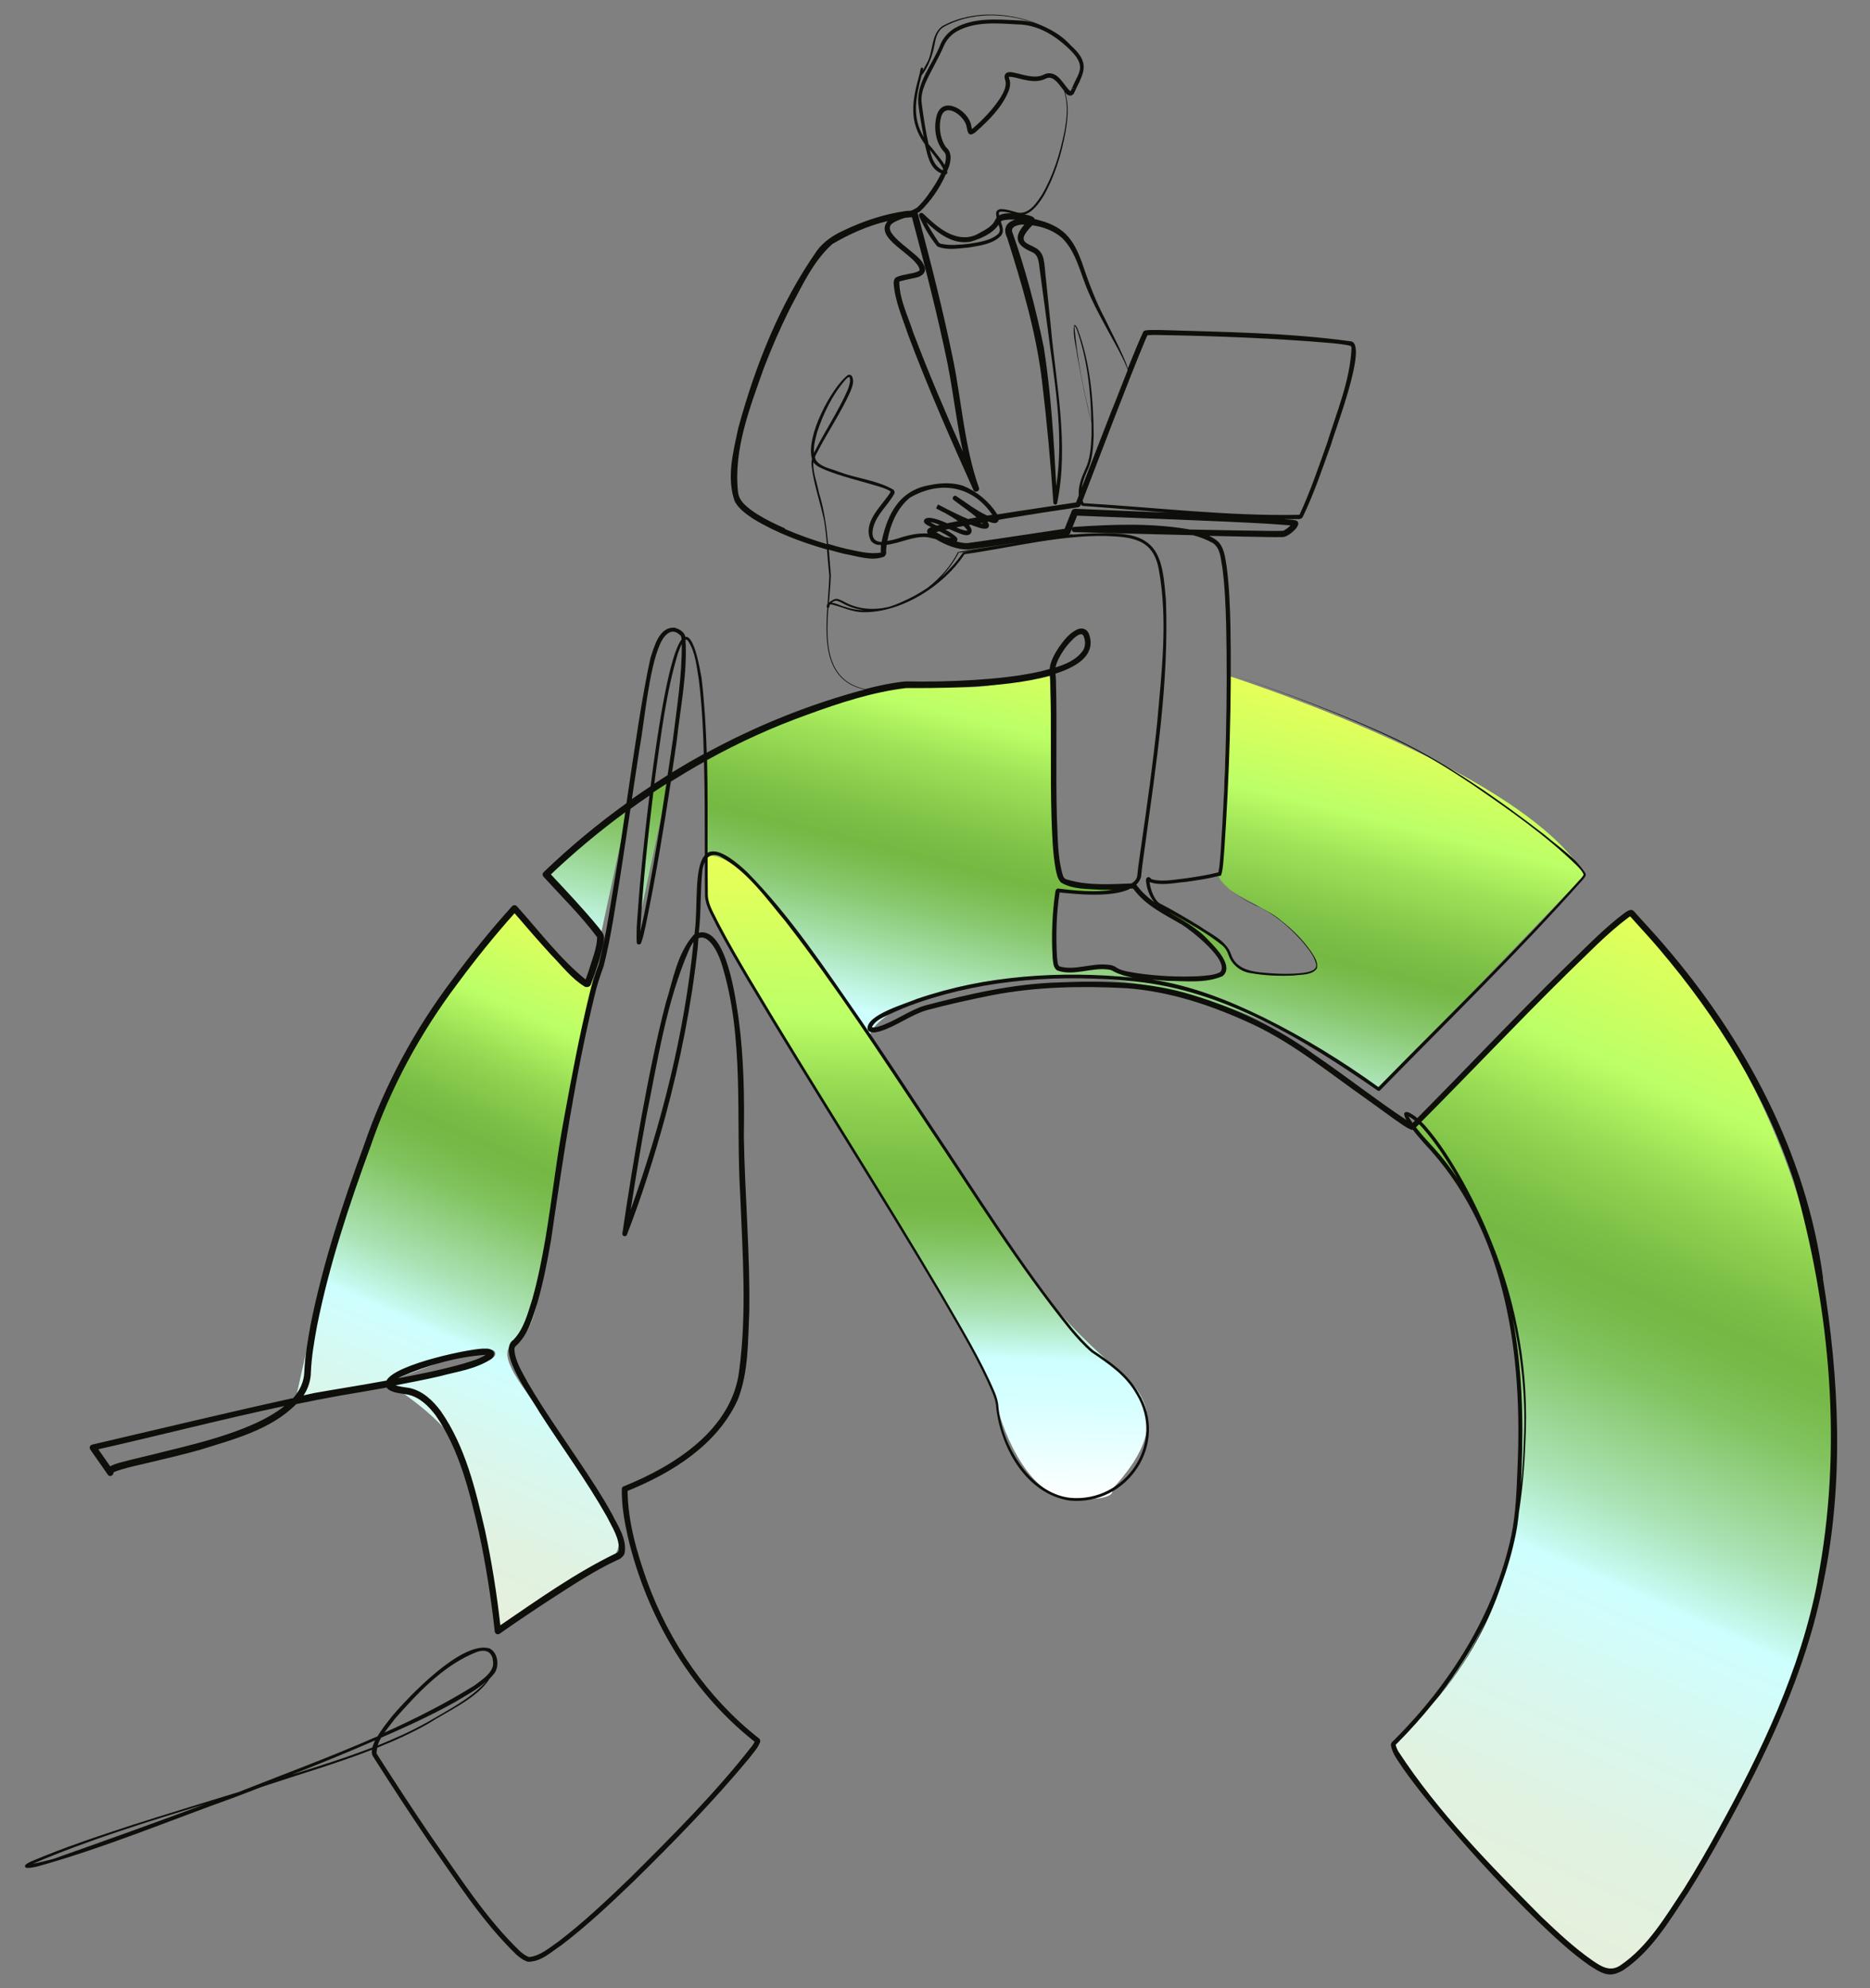 <?xml version="1.0" encoding="UTF-8"?>
<svg xmlns="http://www.w3.org/2000/svg" xmlns:xlink="http://www.w3.org/1999/xlink" version="1.1" viewBox="0 0 200.89 213.53">
  <rect x="0" y="0" width="200.89" height="213.53" fill="#808080" stroke="none"/>
  <defs>
    <linearGradient id="Unbenannter_Verlauf_95" data-name="Unbenannter Verlauf 95" x1="98.24" y1="160.42" x2="100.61" y2="92.57" gradientUnits="userSpaceOnUse">
      <stop offset="0" stop-color="#fff"></stop>
      <stop offset=".07" stop-color="#ebffff"></stop>
      <stop offset=".16" stop-color="#d5ffff"></stop>
      <stop offset=".22" stop-color="#ceffff"></stop>
      <stop offset=".23" stop-color="#c7faf1"></stop>
      <stop offset=".29" stop-color="#aae2b4"></stop>
      <stop offset=".35" stop-color="#93d083"></stop>
      <stop offset=".4" stop-color="#82c360"></stop>
      <stop offset=".44" stop-color="#78ba4a"></stop>
      <stop offset=".47" stop-color="#75b843"></stop>
      <stop offset=".53" stop-color="#7dc047"></stop>
      <stop offset=".63" stop-color="#94d752"></stop>
      <stop offset=".74" stop-color="#b9fc64"></stop>
      <stop offset=".75" stop-color="#bcff66"></stop>
      <stop offset="1" stop-color="#eaff57"></stop>
    </linearGradient>
    <linearGradient id="Unbenannter_Verlauf_132" data-name="Unbenannter Verlauf 132" x1="149.58" y1="201.8" x2="193.12" y2="104.01" gradientUnits="userSpaceOnUse">
      <stop offset="0" stop-color="#e5f0dc"></stop>
      <stop offset=".12" stop-color="#e1f2e1"></stop>
      <stop offset=".27" stop-color="#d6f9f2"></stop>
      <stop offset=".36" stop-color="#ceffff"></stop>
      <stop offset=".37" stop-color="#c7faf1"></stop>
      <stop offset=".44" stop-color="#aae2b4"></stop>
      <stop offset=".51" stop-color="#93d083"></stop>
      <stop offset=".56" stop-color="#82c360"></stop>
      <stop offset=".61" stop-color="#78ba4a"></stop>
      <stop offset=".64" stop-color="#75b843"></stop>
      <stop offset=".68" stop-color="#7dc047"></stop>
      <stop offset=".75" stop-color="#94d752"></stop>
      <stop offset=".83" stop-color="#b9fc64"></stop>
      <stop offset=".84" stop-color="#bcff66"></stop>
      <stop offset="1" stop-color="#eaff57"></stop>
    </linearGradient>
    <linearGradient id="Unbenannter_Verlauf_162" data-name="Unbenannter Verlauf 162" x1="109.17" y1="115.14" x2="120.69" y2="68.95" gradientUnits="userSpaceOnUse">
      <stop offset=".05" stop-color="#ceffff"></stop>
      <stop offset=".07" stop-color="#c8faf2"></stop>
      <stop offset=".2" stop-color="#a4dea7"></stop>
      <stop offset=".3" stop-color="#8ac971"></stop>
      <stop offset=".38" stop-color="#7bbc4f"></stop>
      <stop offset=".42" stop-color="#75b843"></stop>
      <stop offset=".5" stop-color="#80c348"></stop>
      <stop offset=".65" stop-color="#a0e358"></stop>
      <stop offset=".75" stop-color="#bcff66"></stop>
      <stop offset="1" stop-color="#eaff57"></stop>
    </linearGradient>
    <linearGradient id="Unbenannter_Verlauf_132-2" data-name="Unbenannter Verlauf 132" x1="41.65" y1="169.85" x2="71.71" y2="102.35" xlink:href="#Unbenannter_Verlauf_132"></linearGradient>
  </defs>
  <!-- Generator: Adobe Illustrator 28.6.0, SVG Export Plug-In . SVG Version: 1.2.0 Build 709)  -->
  <g>
    <g id="agiles_consulting">
      <path d="M119.44,159.98c3.23-3.51,6.19-8.1,1.06-12.51s-7.64-7.45-9.54-10.16-19.22-29.01-23.31-34.37-8.24-12.46-11.78-11.01l.03,4.49s.41,1.87,4.25,8.26,21.07,34.32,23.17,38.18,3.58,6.47,3.79,7.98,2.97,10.01,8.09,10.17,4.24-1.03,4.24-1.03Z" fill="url(#Unbenannter_Verlauf_95)"></path>
      <path d="M151.75,120.99s8.19-7.98,13.86-14.12c5.67-6.13,9.68-8.78,9.68-8.78,0,0,19.48,18.28,21.47,49.57.69,10.86.04,17.35-1.73,24.75-4.18,17.51-15.13,32.65-18.22,36.62-3.7,4.77-4.84,3.22-8.92-.65-4.07-3.87-14.72-14.19-17.65-19.72l-.5-1.45s8.54-9.17,10.85-15.92c2.9-8.45,3.07-14.35,2.27-25.4-.81-11.06-4.58-16.98-11.12-24.9Z" fill="url(#Unbenannter_Verlauf_132)"></path>
      <path d="M170.25,93.98l-22.12,23s-14.47-12.32-35.39-12.08c-7.74.09-11.59,1.54-14.38,2.63-4.75,1.85-4.92,3.69-4.92,3.69,0,0-3.39-5.18-7.43-10.48-3.35-4.4-7.11-9.14-10.15-8.81v-10.75s4.54-2.39,9.55-4.35c5.01-1.97,8.33-2.67,8.33-2.67,0,0,2.79-.55,9.83-.35,3.27.09,8.03-1.26,9.2-1.62l.69,19.54s-.24,2.23.72,2.77c.97.54,7.06.68,7.06.68,0,0,0,0,0,0-.35.11-.96.3-1.98.64-1.98.65-5.68-.44-5.68-.44-.12.32-.32,2.46-.36,3.66-.04,1.21-.85,4.87,1.45,5.19,2.29.32,3.66-.97,4.95-.2,1.29.76,3.91,1.05,5.11,1.01,1.21-.04,6.84.93,6.72-1.37-.12-2.29-4.91-4.99-6.44-5.8-.35-.18-.71-.43-1.06-.7l-.16-.64c.16.27.3.42.3.42,0,0,4.27,2.46,6.12,3.5,1.85,1.05,1.65,1.29,1.93,2.01s.6,1.53,1.77,1.81c1.17.28,3.7.68,4.83.36,1.13-.32,3.86.52,2.01-2.5-1.85-3.02-5.46-4.75-7.65-5.96-2.19-1.21-2.25-2.32-2.25-2.32,0,0,0,0,0,0,.2-.07.3-.12.3-.12,0,0,.63-15,.81-21.15,3.83,1.25,31.85,10.68,38.28,21.37ZM123.97,97.19c-.71-.55-1.38-1.2-1.8-1.63l1.91,2.06-.11-.43ZM121.7,95.06s-.11.03-.44.14c0,.07.04.83.44-.14ZM123.81,96.55l-.48-1.93c-.03.88.25,1.54.48,1.93ZM64.51,100.54l3.02-14.03-8.86,7.38,5.84,6.66ZM68.65,98.89l3.27-15.37-1.87,1.23-1.39,14.14Z" fill="url(#Unbenannter_Verlauf_162)"></path>
      <path d="M64.51,100.54l-6.73,37.95s-.05,4.52-2.57,5.77,2.3,6.23,4.65,9.72,6.96,9.1,6.73,11.11-.48,2-2.1,2.94-11.01,7.1-11.01,7.1c0,0-2.88-17.01-4.56-20.08s-7.19-6.48-7.19-6.48c0,0,11.91-1.56,11.48-3.28s-10.57,3.15-13.73,3.69-7.74,1.4-7.74,1.4c0,0,2.29-10.67,3.84-15.71.98-3.19,3.94-13.41,8.87-22.64,2.87-5.38,6.07-8.89,10.82-14.5,0,0,5.12,6.25,6.49,7.15s1.28,2.61,2.74-4.15Z" fill="url(#Unbenannter_Verlauf_132-2)"></path>
      <g>
        <path d="M195.85,137.28c-1.78-13.34-8.33-25.63-17.04-35.75-1.04-1.23-2.17-2.41-3.24-3.62.04-.01-.3-.25-.36-.18-.29.02-.39.14-.58.24-2.47,1.83-4.54,4.07-6.74,6.18-5.13,5.06-10.5,10.77-15.63,15.93-.31-.26-.64-.48-1.01-.64-.53-.08-.48.29-.17.84-3.28-2.17-6.59-4.78-9.82-6.97-3.94-2.89-8.38-4.99-13.06-6.42-4.68-1.47-9.63-1.59-14.48-1.38-4.88.14-9.64,1.25-14.36,2.48-1.78.55-3.21,1.71-4.95,2.25-.26.08-.59.14-.73.09-.01,0-.01,0-.01,0,0,0,0-.03.02-.07.33-.6.98-.92,1.64-1.22,1.08-.52,2.19-.98,3.33-1.37,7.42-2.55,15.45-3.05,23.22-2.27,9.66.96,18.29,6.31,26.13,11.73.07.05.18.05.24-.02,7.33-7.5,14.85-14.83,21.82-22.67.13-.18.34-.36.27-.61-1.06-1.71-2.83-2.82-4.33-4.11-5.01-3.87-10.23-7.54-15.93-10.31-5.73-2.7-11.69-4.88-17.67-6.94,5.97,2.09,11.92,4.3,17.63,7.03,2.85,1.36,5.55,3.04,8.18,4.79,3.9,2.67,7.83,5.4,11.22,8.71.26.28.56.59.67.9.05.07-.13.27-.24.41-6.96,7.76-14.49,15-21.79,22.44-3.9-2.81-8-5.33-12.3-7.46-3.79-1.86-7.81-3.45-12.02-4.08.56.04,1.12.08,1.68.13,1.95.01,4.05.29,5.89-.5,1.27-1.03-.68-3.02-1.48-3.83-1.19-1.33-2.78-2.16-4.3-3.07.19.1.36.19.48.26,1.76.99,3.57,1.98,5.15,3.23.43.32.64.68.82,1.19.35,1,1.29,1.75,2.35,1.89,1.52.27,3.06.33,4.59.26.78-.11,2.09-.02,2.54-.79.15-.67-.32-1.28-.65-1.81-.89-1.26-2-2.34-3.19-3.29-2-1.78-5.46-2.28-6.67-4.79.03,0,.06-.01.09-.02.02-.01,0,.01.07-.03.06-.05.06-.07.07-.08.23-.81.22-1.64.31-2.47.56-8.15.82-16.3.67-24.47-.06-2.04-.13-4.08-.4-6.13-.17-1.01-.25-2.29-1.18-2.93-.23-.16-.46-.29-.7-.41,2.44.06,4.71.1,6.48.13.34,0,1,.01,1.33,0,.37.03.79-.27,1.02-.45.27-.23.58-.48.72-.86.01-.11.07-.15-.05-.36-.09-.09-.06-.05-.1-.08-.03-.02-.04-.02-.05-.02-.32-.11-.98-.11-1.3-.16,0,0,0,0,0,0,.54,0,1.08.01,1.61,0,.06,0,.12-.02.21-.06.16-.08.16-.15.2-.21,1.21-2.51,2.09-5.16,3.03-7.77.39-1.44,4.01-10.79,2.12-11.05-6.82-.94-13.73-1-20.61-1.22-.5.02-.98-.04-1.51.06-.14.04-.19.17-.2.18-.46.98-1.05,2.42-1.64,3.9-.24-.82-.64-1.6-.99-2.37,0,0-1.47-2.98-1.47-2.98-1.05-1.97-1.79-4.01-2.5-6.13-.39-1.04-.87-2.12-1.71-2.96-.84-.83-1.96-1.27-3.09-1.55-.08-.02-.16-.05-.25-.07-.04-.1-.12-.18-.19-.22-.29-.15-.59-.21-.89-.26.92-.28,1.58-1.26,2.06-2.03,1.19-2.1,1.89-4.44,2.33-6.8.25-1.4.39-2.9-.03-4.29.05.05.09.11.13.16.08.07.18.17.38.19.22.01.37-.14.43-.24.11-.24.22-.47.32-.69.02-.02.04-.04.05-.06-.02.02-.03.04-.05.06.09-.18.17-.35.25-.52-.02.06-.03.12-.04.19-.02.06-.05.13-.09.18.09-.15.15-.32.19-.5.55-1.2.75-2.14-.64-3.5-.11-.11-.22-.21-.33-.31-.76-.87-1.81-1.54-2.83-2.01-3.38-1.56-7.62-1.89-10.97-.06-1.3.95-.91,2.85-1.74,4.11-.12.21-.24.46-.37.68.02-.07.04-.14.05-.21,0-.03.02,0-.02-.1-.34-.06-.15.05-.21.03l-.02.04c-.05.18-.1.33-.11.51-.81,2.89-1.25,5.15.55,7.63.01.05.02.1.03.15.26,1.08.51,2.43,1.67,2.95.01,0,.03.02.05.03-.18.37-.4.74-.59,1.08-.57.9-1.23,1.88-2.01,2.59-.21.14-.42.24-.64.33-.21,0-.44.03-.61.04-2.35.34-4.56,1.09-6.69,2.11-1.07.49-2.16,1.22-2.83,2.18-4,5.72-6.6,12.31-8.43,19.02-.54,2.55-1.29,5.32-.37,7.89.46.82,1.25,1.36,1.99,1.86,2.46,1.49,5.15,2.5,7.91,3.29.08.94.15,1.88.25,2.8-.02.94-.12,1.99-.19,3.07-.01.02-.03.03-.04.05-.05.08-.09.23.01.35-.26,3.81-.18,7.87,4.03,8.77-.38.1-.75.19-1.12.3-5.52,1.56-10.84,3.75-15.86,6.48-.08-2.68-.24-5.35-.55-8.01-.57-3.31-1.17-4.57-1.76-4.43,0-.03,0-.06,0-.08-.14-.47-.65-.78-1.13-.9-1.66-.13-2.18,1.98-2.6,3.24-.87,3.89-1.77,10.1-2.58,15.6-3.13,2.25-6.11,4.73-8.9,7.41-.14.14-.15.36,0,.5,1.94,2.13,4.04,4.19,5.75,6.49-.02,1.18-.55,2.4-.9,3.57-.09.27-.23.65-.34.97-2.78-2.25-5.01-5.24-7.4-7.89-.14-.13-.37-.12-.5.02-2.27,2.51-4.38,5.13-6.38,7.84-4.07,5.38-7.33,11.4-9.51,17.78-2.32,6.32-4.43,12.73-5.76,19.35-.3,1.66-.59,3.33-.67,5.04-.03,1.05-.47,1.98-1.19,2.81-7.22,1.59-14.4,3.32-21.6,5-.24.05-.34.34-.2.53l1.87,2.68s0,0,0,0c.02.03.03.05.06.08.23.22.6-.04.56-.31.87-.43,3.62-.98,4.29-1.16,1.64-.38,3.27-.78,4.9-1.23,3.62-1.13,7.71-2.16,10.44-4.94,1.56-.32,3.13-.63,4.7-.91,1.67-.28,3.35-.57,5.02-.87.05.07.1.14.18.2.62.43,1.45.42,2.09.56,1.27.27,2.23,1.22,3,2.24,2.56,3.69,3.62,8.18,4.63,12.52.76,3.52,1.32,7.1,1.71,10.68.02.25.32.38.52.24,1.82-1.27,3.67-2.52,5.53-3.73,2.33-1.49,4.64-3.04,7.15-4.2.28-.08.71-.43.76-.77.23-1.52-.73-2.88-1.34-4.14-1.09-1.97-2.33-3.82-3.57-5.68-1.85-2.78-3.78-5.5-5.46-8.38-.62-1.17-1.42-2.36-1.48-3.66.02-.15.04-.24.14-.32,1.38-1.24,1.83-3.12,2.37-4.8.61-2.16,1.04-4.36,1.42-6.56,1.29-8.8,2.58-17.63,4.68-26.28.26-1.12.58-2.08.98-3.18.83-3.27,1.27-6.58,1.82-9.89,0,0,.54-3.57,1.06-7,.67-.49,1.35-.97,2.04-1.43-.67,5.42-1.1,10.24-1.15,11.13-.1,1.54-.29,3.08-.22,4.63.03.06-.04.05.12.23.48,0,.26-.14.35-.15.24-.61.34-1.24.49-1.86,1.06-5.13,1.92-10.3,2.71-15.48,1.17-.73,2.35-1.44,3.56-2.11.09,3.34.08,6.68.09,10.02-1.2,1.32-.72,5.58-1.09,8.25,0,.08-.02.17-.02.25-.02.01-.04.02-.06.03-1.81,1.98-2.25,4.9-3.03,7.36-1.06,4.07-1.87,8.19-2.63,12.32-.75,4.13-1.42,8.27-2.03,12.42-.05.29.39.41.49.13,1.61-4.17,2.96-8.43,4.13-12.73,1.6-5.91,2.81-11.97,3.47-18.06l.08-1.05c1.02-.48,2.02,1.28,2.47,2.67,2.52,8.04,1.52,16.61,2.02,24.9.25,6.26.72,12.56-.1,18.78-.72,6.38-6.94,10.31-12.41,12.51-.12.04-.21.14-.21.27-.03,1.8.28,3.5.66,5.2,1.99,8.43,6.59,16.31,13.37,21.77.07.04.17.13.24.19-.07.13-.16.29-.26.43-3.95,5.07-8.54,9.64-13.09,14.17-2.47,2.38-4.98,4.76-7.69,6.83-.96.67-2.04,1.6-3.19,1.69-.3-.08-.67-.35-.97-.61-3.69-3.55-6.49-7.98-9.44-12.16-1.94-2.84-3.82-5.72-5.68-8.62l-.17-.27-.09-.14s-.03-.06-.04-.09c0-.2.03-.4.08-.59,1.89-.76,3.75-1.6,5.52-2.61,1.7-1.13,5.24-2.68,6.53-4.78.21-.21.4-.43.58-.67.48-.76.34-2.14-.56-2.6-2.97-.88-8.71,5.19-10.48,7.28-.54.69-1.11,1.38-1.55,2.15-4.91,2.17-9.98,4.03-14.96,6-3.85,1.18-7.71,2.35-11.55,3.58-3.58,1.17-7.16,2.36-10.63,3.83-.23.11-.46.2-.67.38-.01.03-.08.04-.07.2.06.16.15.14.17.15.39.03.75-.08,1.11-.14,7.24-2.01,14.21-4.93,21.28-7.46.96-.36,1.91-.73,2.87-1.1.12-.04.24-.08.36-.12,3.81-1.27,7.72-2.4,11.48-3.87-.02.16-.03.32.02.51.02.07.06.15.09.2l.09.14.17.27c1.85,2.91,3.74,5.79,5.67,8.64,2.98,4.23,5.76,8.66,9.51,12.28.35.28.67.57,1.21.73,1.46,0,2.47-1.06,3.59-1.78,2.76-2.1,5.27-4.47,7.76-6.86,4.31-4.23,8.53-8.55,12.39-13.19.43-.59.94-1.07,1.2-1.78,0-.05.04-.13-.05-.3-.09-.1-.08-.08-.09-.09-5.49-4.31-9.61-10.28-11.99-16.83-1.11-3.1-2.08-6.44-2.11-9.74,4.79-1.94,9.63-4.94,11.84-9.8,1.17-2.99,1.08-6.28,1.23-9.43.1-6.3-.48-12.57-.58-18.86.07-4.19,0-8.42-.56-12.59-.29-1.96-1.29-9.95-4.28-9.27v-.04c.26-2.2.15-4.51.38-6.65.05-.33.14-.63.27-.89,0,1.21,0,2.43.02,3.64.07,1.17.75,2.13,1.22,3.15,1.04,1.98,2.17,3.9,3.3,5.82,6.84,11.48,14.11,22.7,20.91,34.2,1.94,3.37,3.99,6.7,5.49,10.29.21.53.35,1.01.37,1.59.52,4.29,3.26,9.18,7.87,9.88,6.23.6,10.72-6.14,7.41-11.56-1.11-2-3.02-3.33-4.86-4.56-.84-.71-1.57-1.55-2.29-2.39-5.58-6.93-10.27-14.54-15.23-21.93-2.45-3.72-4.91-7.43-7.42-11.12-3.82-5.48-7.52-11.12-12.22-15.91-2.21-2.08-3.51-2.55-4.28-2.1,0-3.32.03-6.64-.05-9.96,3.46-1.91,7.06-3.55,10.79-4.88,3.41-1.25,6.98-2.42,10.57-2.85,2.2-.01,10.32.12,15.47-1.32.02.21.04.41.04.63.14,4.86-.02,9.76.13,14.64.07,1.84.12,3.69.45,5.52.11.51.19,1.01.58,1.42,1.28.75,2.82.67,4.19.77.46,0,.91,0,1.36,0-1.93.31-3.96.1-5.88-.13-.18.03-.15.08-.2.11-.03.04-.05.09-.06.13l-.03.12c-.34,2.36-.43,4.72-.29,7.1.07.45.04,1,.46,1.32,1.66.67,3.74-.32,5.45-.09.25.02.5.1.64.21.65.34,1.35.53,2.06.67-7.76-.76-15.77-.26-23.19,2.28-1.16.51-5.49,1.72-5.3,3.24.04.16.18.27.29.31.44.13.74,0,1.05-.07,1.75-.54,3.25-1.73,4.96-2.25,2.3-.62,4.69-1.15,7.05-1.62,4.73-.92,9.62-1.01,14.41-.76,4.83.35,9.43,1.92,13.8,3.97,4.35,2.08,8.13,5.2,12.07,7.96l2.95,2.13c.59.39,1.13.85,1.82,1.14,0,.03.08.02.17,0,.79,1.03,1.84,2.13,1.99,2.3,8.16,9.23,9.8,22.16,9.26,34.04-.1,2.42-.17,4.83-.66,7.19-1.75,8.41-6.57,16-12.6,22.03l-.16.15s-.11.1-.14.18c-.03.08-.04.15-.04.21.18,1.03.81,1.69,1.33,2.53,1.41,1.99,2.95,3.86,4.52,5.72,3.16,3.69,6.45,7.26,9.93,10.64,1.76,1.68,3.52,3.35,5.54,4.76.65.41,1.36.94,2.2.98.51,0,1-.21,1.42-.45,3.1-2.07,5.01-5.38,7.03-8.41,1.3-2.06,2.51-4.16,3.68-6.29,4.69-8.48,8.96-17.36,10.81-26.95,2.23-10.74,1.71-21.87-.05-32.64ZM52.14,180.69c-1.71,1.83-4.03,2.97-6.16,4.23-1.74.98-3.56,1.8-5.41,2.54.09-.29.22-.57.38-.84,1.14-.5,2.29-1,3.42-1.53,1.56-.73,3.11-1.5,4.61-2.35,1.12-.68,2.28-1.28,3.24-2.15-.03.04-.06.07-.08.11ZM42.46,184.55c2.49-2.81,5.27-5.79,8.83-7.16.85-.26,1.38-.02,1.59.59.01.05.03.09.04.14.01.04.02.09.02.14.01.07.02.13.03.2,0,.12,0,.26,0,.4-.22.96-1.24,1.57-2.02,2.17-3.09,1.92-6.33,3.56-9.65,5.05.37-.53.8-1.04,1.16-1.53ZM5.71,199.65c-.66.16-1.43.38-2.17.51,5.99-2.57,12.24-4.48,18.48-6.4-5.41,2.02-10.86,3.97-16.31,5.89ZM31.24,190.64c3.04-1.19,6.06-2.42,9.06-3.73-.11.22-.2.45-.28.69,0,.03-.01.06-.02.08-2.87,1.11-5.82,2.03-8.76,2.95ZM67.75,129.96c.51-3.3,1.05-6.59,1.65-9.87,1.24-6.1,2.16-12.44,4.65-18.15.15-.34.31-.59.46-.79-.98,9.83-3.43,19.52-6.77,28.82ZM77.4,92.01c2.89,1.56,4.89,4.45,6.98,6.94,5.46,7.03,10.32,14.51,15.26,21.92,4.98,7.39,9.68,14.98,15.29,21.93.72.85,1.46,1.69,2.33,2.43,1.84,1.24,3.69,2.49,4.8,4.47,3.22,5.25-1.15,11.71-7.12,11.16-2.2-.26-4.06-1.76-5.32-3.54-1.27-1.8-2.12-3.92-2.35-6.11-.02-.55-.17-1.13-.39-1.65-1.52-3.6-3.58-6.94-5.52-10.32-6.78-11.52-14.03-22.75-20.86-34.24-1.13-1.92-2.25-3.84-3.28-5.81-.45-.96-1.13-1.96-1.18-3.03-.02-1.35-.02-2.7-.02-4.05.32-.3.77-.4,1.39-.11ZM72.27,79.52c-.17,1.25-.36,2.49-.55,3.73-.48.3-.95.61-1.42.91.04-.3.07-.61.11-.91.62-4.38,1.14-8.85,2.42-13.09.08-.17.22-.63.41-1,.04,3.46-.55,6.92-.96,10.35ZM12.09,158.13s0,0,0,0h0ZM16.33,156.23l-2.45.59c-.34.12-1.45.31-2.04.66-.35-.51-.93-1.33-1.28-1.83,6.67-1.51,13.31-3.23,20-4.65-3.65,2.96-11,4.37-14.22,5.23ZM66.16,93.73c-.56,3.27-1.01,6.61-1.83,9.81-.37.99-.76,2.14-1,3.2-1.06,4.34-1.89,8.72-2.69,13.11-.84,4.37-1.31,8.82-2.05,13.2-.38,2.19-.81,4.37-1.41,6.49-.48,1.51-.91,3.2-2.02,4.35-1.87,1.23,2.01,6.37,2.79,7.78,2.4,3.74,5.06,7.34,7.24,11.2.57,1.16,1.4,2.37,1.28,3.64-.07.21-.14.25-.38.35-4.37,2.13-8.33,4.96-12.34,7.69-.38-3.43-.93-6.84-1.65-10.21-1.02-4.39-2.11-9-4.74-12.78-.83-1.12-1.96-2.21-3.4-2.5-.52-.08-1.02-.13-1.46-.28,1.58-.3,3.16-.61,4.73-.97,1.9-.52,3.91-.75,5.6-1.91.63-.61.03-1.11-.69-1.06-1.12-.12-9.68,1.62-10.62,3.43-2.52.47-5.24.89-7.78,1.34-.38.08-.75.17-1.13.25.5-.72.79-1.68.79-2.53.07-1.65.36-3.3.66-4.94,1.31-6.56,3.43-12.95,5.73-19.23,2.18-6.37,5.37-12.24,9.42-17.6,1.91-2.58,3.93-5.09,6.07-7.48,1.3,1.52,2.61,3.02,3.95,4.49,1.16,1.18,2.14,2.5,3.58,3.39.23.12.6.03.68-.26,0-.03.05-.11.05-.14.5-1.4.99-2.78,1.29-4.26.04-.35.14-.62-.04-1.01-.17-.29-.33-.48-.5-.7-1.62-1.97-3.37-3.82-5.11-5.68,2.52-2.39,5.19-4.62,7.99-6.68-.36,2.44-.7,4.71-1.01,6.51ZM42.75,148.03c.12-.07.24-.13.36-.19,2.8-1.21,5.94-2.11,9-2.33.02,0,.04,0,.06,0-.72.47-1.62.7-2.49.97-2.28.64-4.61,1.11-6.94,1.55ZM67.88,85.81c.42-2.78.79-5.21.79-5.21.56-3,1.01-8.64,2.22-11.38.37-.9,1.21-1.93,2.13-1.04.12.11.12.09.16.23.02.08.03.18.04.27-1.26,1.6-2.47,8.98-3.33,15.77-.68.45-1.35.91-2.01,1.37ZM68.53,101.05s-.06.01,0,0h0ZM70.22,92.72c-.46,2.43-.83,4.9-1.43,7.29,0-.05,0-.1,0-.15.27-4.94.8-9.86,1.4-14.77.46-.31.93-.61,1.4-.91-.43,2.85-.88,5.69-1.37,8.53ZM72.2,82.96c.17-1.13.34-2.25.5-3.38.39-3.6,1.16-7.25.94-10.88.11-.03.22.03.33.22.73,1.15.85,2.58,1.08,3.91.29,2.2.42,4.42.51,6.64.02.5.03,1.01.04,1.51-1.15.63-2.28,1.29-3.4,1.97ZM135.04,97.31c1.86.82,3.42,2.22,4.78,3.71.63.76,1.35,1.57,1.57,2.54.19.95-1.76.95-2.43,1.01-1.01.05-2.03,0-3.04-.09-1.49-.11-3.15-.4-3.67-1.99-.51-1.5-2.2-2.17-3.41-3.04-1.25-.76-2.68-1.61-3.98-2.29-.25-.12-.42-.21-.57-.4-.45-.53-.72-1.41-.8-2.05.02.01.03.03.05.04,1.28.41,2.62.06,3.9-.04,1.18-.17,2.36-.34,3.52-.64.74,1.57,2.57,2.5,4.07,3.25ZM138.64,56.42c-.23.24-.59.53-.82.59-.35,0-1.08.02-1.43.01-2.28-.03-5.37-.08-8.59-.15-.05,0-.09-.02-.14-.03-4.07-.69-8.18-.52-12.27-.25-.35.02-.32.56.02.56,3.28.09,8.19.22,12.76.33.75.2,1.47.47,2.15.86.82.58.81,1.68.99,2.59.27,2,.35,4.04.41,6.07.18,8.14-.05,16.3-.58,24.42-.07.75-.1,1.55-.25,2.27-.02,0-.03,0-.05.01-.05-.13-.1-.26-.13-.4.03.14.09.27.13.4-1.13.29-2.29.46-3.44.63-1.2.12-2.52.42-3.68.1-.11-.07-.27-.37-.52-.16-.11.16-.08.23-.09.31.07.83.36,1.63.86,2.29-.72-.53-1.37-1.12-1.9-1.86,0,0,0,0,0,0,.24-.23.41-.5.51-.82.1-1.13.27-2.2.42-3.3,1.19-8.77,2.6-17.58,2.25-26.46-.34-4.03-.57-6.93-5.32-7.13-1.59-.08-3.17-.02-4.74.12.01-.02,0-.06-.03-.05,0,0-.15.03-.39.07.09-.04.17-.1.2-.19l.74-1.87c5.54.23,15.38.56,20.7.88.51.03,1.6.11,2.23.16ZM115.48,54.65c-.15,0-.29.08-.35.23,0,0-.63,1.59-.76,1.91-1.73.25-8.38,1.27-9.51,1.41,0,0-.96.13-.96.13-.38,0-.76-.07-1.15-.18.12-.08.15-.21.04-.42-.36-.35-.78-.61-1.23-.83.13-.03.26-.06.39-.09.3.13.56.25.56.25.5.16,1.56.82,1.86.07.04-.3-.1-.53-.28-.74.07-.01.13-.02.2-.04.1.04.19.08.29.12.47.14.92.39,1.43.29.31-.14.29-.4.07-.72.05,0,.09-.02.14-.02.22.09.45.16.69.16.14,0,.35-.17.37-.32,0,0,0-.02,0-.03.27-.05.54-.1.79-.14,2.58-.43,5.17-.83,7.76-1.21.11-.02.2-.09.25-.2.02-.04.03-.09.05-.13.02.04.03.08.06.12.02.03.07.06.11.06,3.04.22,6.09.49,9.13.73l-9.96-.42ZM94.63,59.34c-1.14.23-2.58-.16-3.81-.42-.62-.15-1.25-.32-1.86-.51-.17-1.87-.43-3.73-1-5.55-.18-1.04-.67-2.18-.58-3.23.27.42.78.62,1.22.81,1.86.77,3.84,1.2,5.76,1.79.46.16,1.05.32,1.32.57-.02.04-.14.28-.22.37-.97,1.38-2.75,2.98-1.94,4.83.15.27.45.45.73.51.13.02.26.01.39.02-.02.27-.03.54-.01.81ZM87.74,46.55c.68-2.09,1.68-4.19,3.15-5.84.09-.09.25-.22.34-.23-.02-.02.03.05.03.05.16.35-.03.89-.19,1.33-.98,2.25-2.42,4.39-3.54,6.61-.03.05-.05.1-.08.16-.07-.68.12-1.43.3-2.07ZM106.05,55.37c-1.17-.53-2.23-1.38-3.31-2.08h0s0,0,0,0c-.26-.19-.56.22-.29.41h0c.8.62,1.69,1.19,2.46,1.87-.31.06-.62.11-.92.17-.78-.32-1.55-.72-2.3-1.08-.26-.15-.52-.28-.79-.41,0,0,0,0,0,0,0,0,0,0,0,0,0,0,0,0,0,0,0,0,0,0,0,0,0,0,0,0,0,0,0,0,0,0,0,0-.05-.02-.09-.05-.13-.07-.43.77-.09.25-.17.43.07.05.15.11.22.13l.34.18c.1.05.2.09.3.14.47.26.99.56,1.45.9-.39.08-.78.16-1.16.24-.63-.28-1.29-.54-1.93-.59-.21.03-.36,0-.54.23-.11.3.14.43.32.55.14.08.29.15.43.23-.11.04-.21.08-.3.17-.16.12-.17.35-.06.51-1.07-.07-2.12.17-3.17.52-.38.12-.79.22-1.17.28.29-1.75,1.06-3.55,2.41-4.64,3.24-1.9,6.76-1.29,8.86,1.83-.17.03-.34.05-.51.08ZM105.58,56.25c-.09-.02-.19-.04-.28-.06.07-.01.13-.02.2-.03.03.03.06.06.09.09ZM103.93,56.96s0,.03,0,.03c-.3.03-.86-.19-1.2-.35.26-.05.52-.1.79-.15.15.15.29.3.4.46ZM100.63,56.45c-.24-.11-.48-.24-.7-.37.34.02.68.16,1.03.3-.11.03-.22.05-.33.07ZM102.44,57.99s0,0,0,0h0ZM101.5,57.67c-.33-.16-.64-.34-.93-.52.11-.03.22-.06.34-.09.44.21.87.44,1.26.72-.22-.02-.44-.07-.66-.11ZM123.1,36.36c.02-.06.12-.26.17-.36.34-.02.85-.04,1.25-.02,6.18.11,12.39.34,18.55.87.64.07,1.31.13,1.93.27.04.01.1.03.11.04,0,0,0,0,.02.02.03.04.05.14.06.22-.15,3.45-1.59,6.85-2.61,10.15-.91,2.57-1.87,5.38-2.98,7.74-7.72.16-15.46-.8-23.18-1.25-.05-.09-.09-.18-.12-.27,1.89-4.89,4.9-12.88,6.8-17.41ZM110.93,27.1c.69.35.66,1.17.77,1.87.11.8.68,5.04.8,5.94.71,5.72,1.86,11.57.97,17.31-.26-4.97-.56-9.95-1.33-14.88-.87-4.22-1.96-8.39-3.4-12.45-.14-.49.4-.7.99-.77.1,0,.21,0,.32,0-1.26,1.43-.82,2.27.88,2.98ZM107.27,25.09c-.83.78-2.13.92-3.23,1.1-.97.1-1.96.2-2.91,0-.21-.05-.22-.07-.36-.27-.44-.66-.88-1.34-1.25-2.05,1.29,1.23,2.88,2.42,4.74,2.09,1.13-.34,2.33-.84,3.02-1.83.09.34.25.66-.02.95ZM107.3,22.91c-.03-.26.5-.19.85-.12.18.04.35.08.53.12-.48-.01-.98,0-1.35.23-.01-.08-.02-.16-.02-.24ZM115.15,9.49c-.04.11-.08.2-.12.26-.02.03-.03.04-.04.04-.71-.57-1.17-1.95-2.33-1.92-.23,0-.48.12-.62.19-.97.42-2.15-.07-3.18-.27-.2-.02-.39-.11-.71.03-.32.19-.24.55-.16.8.2.58-.17,1.31-.54,1.91-.8,1.22-1.85,2.33-2.97,3.28-.02.02-.05.04-.07.05-.03-.13-.05-.29-.09-.44-.3-1.55-3.01-3.21-3.68-1.06-.36,1.32-.17,2.94.8,3.98.09.09.14.22.17.37.02.34-.03.68-.13,1.01-.35-.61-.85-1.12-1.25-1.68-.17-.19-.33-.38-.48-.56-.31-1.44-.55-2.9-.73-4.36-.11-.72.08-1.43.36-2.11.59-1.36,1.4-2.65,2-4.05.28-.67.77-1.21,1.39-1.58,1.96-1.1,4.33-.88,6.52-.76,2.28.02,4.23,1.29,5.79,2.86.5.52.97,1.13.95,1.79-.03.66-.5,1.3-.79,2.02-.03.07-.05.13-.08.19.13.03.26.03.38-.02-.12.06-.25.08-.38.04ZM115.67,9.36s.03-.02.04-.04c-.01.01-.03.02-.04.04ZM116.1,7.88c0-.07,0-.14,0-.21,0,.15,0,.3-.02.45,0-.08,0-.16.01-.24ZM114.15,4.08c.09.07.18.14.26.21-.09-.07-.17-.15-.26-.21ZM113.52,3.62c.18.12.36.24.53.37-.17-.13-.35-.25-.53-.37ZM99.16,7.4s0,0,0,0c-.04-.02.04,0,0,0ZM99.01,8.06s0,0,0,0c.05-.03.07-.05.09-.07.67-.95,1.08-2.03,1.29-3.17.13-.73.3-1.47.95-1.91,2.9-1.62,6.53-1.57,9.66-.48-.55-.15-1.11-.23-1.69-.24-2.24-.11-4.71-.33-6.75.84-.67.4-1.24,1.03-1.54,1.76-.78,2.07-2.58,3.99-2.37,6.36.15,1.2.35,2.39.59,3.58-1.28-2.13-.89-4.15-.23-6.66ZM99.89,16.1s.06.08.1.12c.45.61,1.01,1.25,1.34,1.93-.02.05-.04.09-.06.14-.88-.43-1.16-1.26-1.38-2.19ZM97.97,23.34c1.38,5.18,2.73,10.4,3.81,15.65.63,3.17.98,6.37,1.66,9.52-1.88-4.22-3.69-8.47-5.33-12.79-.57-1.78-1.5-3.61-1.5-5.48.22-.09,1.3-.32,1.66-.39.85-.15,1.45-.7.89-1.54-.47-1.12-4.5-3.18-3.37-4.26.38-.3.88-.47,1.39-.65.26-.03.53-.06.79-.07ZM84.31,56.74c-1.05-.46-2.08-.96-3.03-1.56-.92-.62-1.91-1.3-2-2.37-.49-4.53,1.28-9.04,2.77-13.26.82-2.14,1.74-4.25,2.76-6.31,1.32-2.46,2.53-5.19,4.62-7.04,1.8-1.06,3.84-1.97,5.93-2.46-1.59,1.9,3.1,3.61,3.44,5.23-.05.32-1.44.47-1.78.57-.29.08-.51.11-.77.26-.21.15-.24.42-.25.61.14,1.94.95,3.72,1.55,5.53,2.12,5.66,4.55,11.18,7.02,16.68.17.38.73.12.59-.25-1.53-4.33-1.83-9.01-2.72-13.5-1.06-5.24-2.38-10.42-3.75-15.58l-.05-.21v-.05c-.03-.06-.06-.11-.09-.15.1-.05.2-.11.29-.17,1.18-1.15,2.1-2.49,2.76-3.98.05-.01.09-.03.13-.08.04-.06.05-.12.05-.16-.01-.04-.03-.07-.04-.11.07-.17.16-.34.22-.52.17-.57.31-1.36-.16-1.87-.15-.15-.23-.24-.32-.4-.5-.87-.66-2.08-.37-3.06.49-1.62,2.53-.02,2.72,1.03.11.52.16,1.26.95.65,1.43-1.27,2.86-2.66,3.59-4.47.13-.37.21-.83.06-1.26-.05-.11-.05-.19-.05-.23.41-.03,1.03.17,1.48.28.74.16,1.57.32,2.37-.03.34-.19.58-.2.87-.05.52.31.82.83,1.21,1.31.46,1.42.31,2.96.03,4.42-.47,2.33-1.19,4.65-2.39,6.71-.59.9-1.39,2.13-2.59,1.95-.57-.15-1.17-.37-1.78-.38-.24-.04-.59.17-.57.45,0,.17.03.32.06.47-.07.08-.13.18-.18.29-.28.61-1.01,1-1.68,1.36-1.39.86-2.95.38-4.19-.51-.68-.45-1.24-1.03-1.88-1.6-.06-.03-.09-.07-.21-.05-.18.02-.23.24-.19.34.5,1.17,1.15,2.27,1.96,3.26,1.07.45,2.29.2,3.4.11,1.19-.21,2.53-.35,3.43-1.26.36-.43.17-.98-.01-1.5.05-.08.08-.1.17-.14.42-.1.89-.12,1.36-.09-.84.26-1.38.87-.85,1.96,1.58,4.97,3.08,10.03,3.72,15.22.53,4.39.94,8.8,1.24,13.22,0,.09.07.18.17.2.11.02.22-.05.24-.16,1.28-6.36-.13-12.77-.7-19.12l-.49-4.77c-.1-.74-.12-1.67-.3-2.42-.1-.44-.43-.9-.84-1.1-.53-.34-1.5-.52-1.23-1.25.15-.39.55-.81.88-1.17,1.17.14,2.35.6,3.22,1.37,1.54,1.53,1.96,3.87,2.83,5.83.44,1.04.96,2.02,1.48,3,.71,1.38,2.13,3.74,2.67,5.16.02.05.04.11.06.17-.66,1.66-1.3,3.34-1.77,4.47l-3.17,8.17c.09-.63.33-1.25.57-1.78.6-1.19.66-2.54.71-3.81-.02-3.85-.37-7.79-1.71-11.43-.04-.06-.24-.61-.4-.39-.14,1.1.22,2.23.36,3.32.45,2.39.89,4.79,1.52,7.15,0,.45.01.9,0,1.35-.06,1.27-.14,2.58-.72,3.71-.38.84-.73,1.79-.65,2.73l-.29.74c-2.78.43-5.63.83-8.46,1.29-.86-1.37-2.14-2.44-3.66-3.07-1.18-.39-2.4-.32-3.56-.09-2.7.44-4.09,2.24-4.87,4.73-.14.45-.26.92-.34,1.39-.72-.03-1.2-.42-.88-1.64.39-1.37,1.57-2.32,2.24-3.54.09-.16-.02-.4-.12-.46-1.81-1.01-3.86-1.17-5.78-1.88-.84-.36-1.96-.48-2.51-1.26-.05-.1-.09-.21-.12-.32.05-.15.12-.31.21-.46,1.14-2.23,2.58-4.3,3.61-6.61.18-.5.43-1.02.19-1.58-.1-.22-.33-.26-.51-.15-1.74,1.38-4.51,6.57-3.81,8.98-.06.24-.08.49-.04.74.23,2.01.93,3.9,1.34,5.87.14.84.22,1.69.3,2.54-1.53-.46-3.03-.99-4.49-1.62ZM115.45,34.98c.07.07.15.24.21.36,1.13,3.18,1.52,6.62,1.58,9.99-.8-3.36-1.54-6.78-1.81-10.23,0-.04.02-.1.02-.13ZM89.01,59.03c.56.16,1.12.31,1.68.45,1.34.22,2.91.83,4.27.31.1-.06.21-.2.24-.36,0-.19,0-.2,0-.28,0,0,0-.2,0-.2.01-.15.03-.3.05-.44,1.42-.16,2.81-.92,4.21-.83.14-.01.56.1,1.06.22,1.06.63,2.23,1.12,3.48,1.12.57-.07,2.37-.31,2.94-.4l2.22-.33c-.07.01-.14.03-.21.04-3.04.46-6.04.93-6.05.97-.7,1.41-1.87,2.77-3.28,3.85-.85.57-1.75,1.07-2.68,1.47-.47.22-.96.41-1.45.56-1.64.38-3.33.28-4.84-.57-.33-.15-.69-.41-1.08-.23-.18.11-.37.2-.52.35.08-1.04.18-2.04.21-2.95-.08-.92-.14-1.84-.22-2.75ZM104.85,59.08c-.46.08-.93.17-1.39.25-.66.98-1.47,1.87-2.37,2.66.79-.82,1.44-1.72,1.9-2.64-.06.03.7-.08,1.87-.26ZM92.99,65.54c-.74,0-1.48-.11-2.2-.36-.5-.12-.94-.4-1.46-.45.12-.08.23-.15.29-.17.26-.13.61.08.91.23.78.44,1.61.67,2.45.76ZM114.68,94.49c-.28-.11-.38-.16-.49-.45-.61-2-.54-4.18-.65-6.26-.14-4.88.03-9.75-.1-14.66,0-.25-.03-.51-.06-.77,2.67-.85,4.36-2.19,3.6-4.28-.07-.17-.21-.38-.44-.49-.23-.11-.48-.09-.66-.04-.97.37-1.56,1.2-2.13,1.98-.43.66-.85,1.39-.98,2.2,0,.04,0,.08,0,.12-.32.09-.64.17-.95.26-2.35.53-4.78.77-7.21.93-2.44.15-4.89.2-7.32.15-1.5.15-2.93.46-4.35.83-4.18-.91-4.24-4.94-3.95-8.73.04,0,.08-.03.09-.07.01-.17.05-.31.19-.31,1.18.27,2.34.88,3.59.85,4.07,0,8.57-2.88,10.75-6.23,4.85-.64,10.95-2.29,16.3-1.9,2.57.17,4.1.89,4.58,3.55.99,5.43.3,11.01-.18,16.48-.46,4.4-1.07,8.78-1.71,13.16-.15,1.09-.33,2.21-.43,3.28-.06.33-.3.6-.61.79-2.27.09-4.73.25-6.88-.41ZM113.39,71.67c.14-.64.48-1.24.85-1.8.23-.38,1.82-2.4,2.17-1.55.2.49.22,1.05-.04,1.5-.67,1-1.81,1.5-2.98,1.86ZM119.05,103.61c-1.78-.21-3.56.66-5.24.18-.25-.22-.19-.67-.26-.99-.13-2.29-.07-4.68.28-6.95,0,0,.02,0,.02,0,1.63.16,5.58.61,7.58-.41.1,0,.2,0,.3-.01,1.34,1.84,3.36,2.77,5.25,3.88.98.6,5.16,3.88,4.11,5.09-.68.36-1.52.37-2.3.44-2.18.11-4.4-.01-6.57-.31-.73-.14-1.65-.21-2.26-.6-.29-.23-.61-.29-.9-.32ZM175.05,98.3h0s-.03-.01,0,0ZM152,120.35c-.08.08-.16.17-.25.25-.17-.24-.32-.48-.45-.71.23.13.47.28.7.46ZM152.11,121.08c.11-.11.22-.23.34-.34.13.13.26.27.38.4,1.44,1.64,2.63,3.5,3.74,5.4-.76-1.13-1.59-2.22-2.51-3.23-.62-.67-1.34-1.44-1.95-2.24ZM162.52,141.65c.98,4.33,1.41,8.79,1.17,13.25-.04,1.52-.14,3.04-.29,4.55.03-.61.05-1.21.07-1.81.21-5.31.04-10.74-.95-15.99ZM159.56,174.23c-.26.56-.53,1.11-.83,1.66-1.15,2.19-2.54,4.24-4.09,6.16,1.88-2.44,3.55-5.06,4.92-7.82ZM195.26,169.79c-1.82,9.53-6.04,18.34-10.7,26.79-1.16,2.12-2.37,4.22-3.65,6.26-1.96,2.94-3.86,6.22-6.82,8.22-1.1.77-2.08.14-3.02-.51-1.96-1.36-3.73-3.03-5.48-4.69-5.5-5.54-11.09-11.21-15.37-17.76-.13-.23-.28-.58-.28-.73,0,0,0,0,0,0l.17-.16c1.35-1.36,2.64-2.8,3.85-4.3,1.85-2.15,3.49-4.48,4.84-6.98,1-1.84,1.82-3.76,2.49-5.74.63-1.72,1.15-3.49,1.52-5.29.17-.81.28-1.63.36-2.46.39-2.5.61-5.03.7-7.54.4-7.29-.84-14.61-3.58-21.38-.9-2.26-1.93-4.46-3.11-6.59-1.19-2.12-2.47-4.19-4.09-6.04-.13-.14-.26-.28-.4-.41,5.12-5.14,10.52-10.85,15.63-15.88,2.16-2.07,4.25-4.3,6.64-6.08.06-.04.12-.07.17-.1,0,0,0,0,0,0,1.04,1.18,2.15,2.34,3.16,3.55,6.24,7.33,11.41,15.7,14.42,24.88,3.95,13.81,5.27,28.79,2.53,42.95Z" fill="#0e0f0a"></path>
        <path d="M115.83,9.17s-.04.06-.07.09c.02-.03.05-.06.07-.09Z" fill="#0e0f0a"></path>
        <path d="M115.04,9.45s.07.03.1.04c0,0,0,0,0-.01-.04,0-.08,0-.11-.02Z" fill="#0e0f0a"></path>
        <path d="M100.89,54.24s0,0,0,0c.02-.04,0-.03,0,0Z" fill="#0e0f0a"></path>
      </g>
    </g>
  </g>
</svg>
